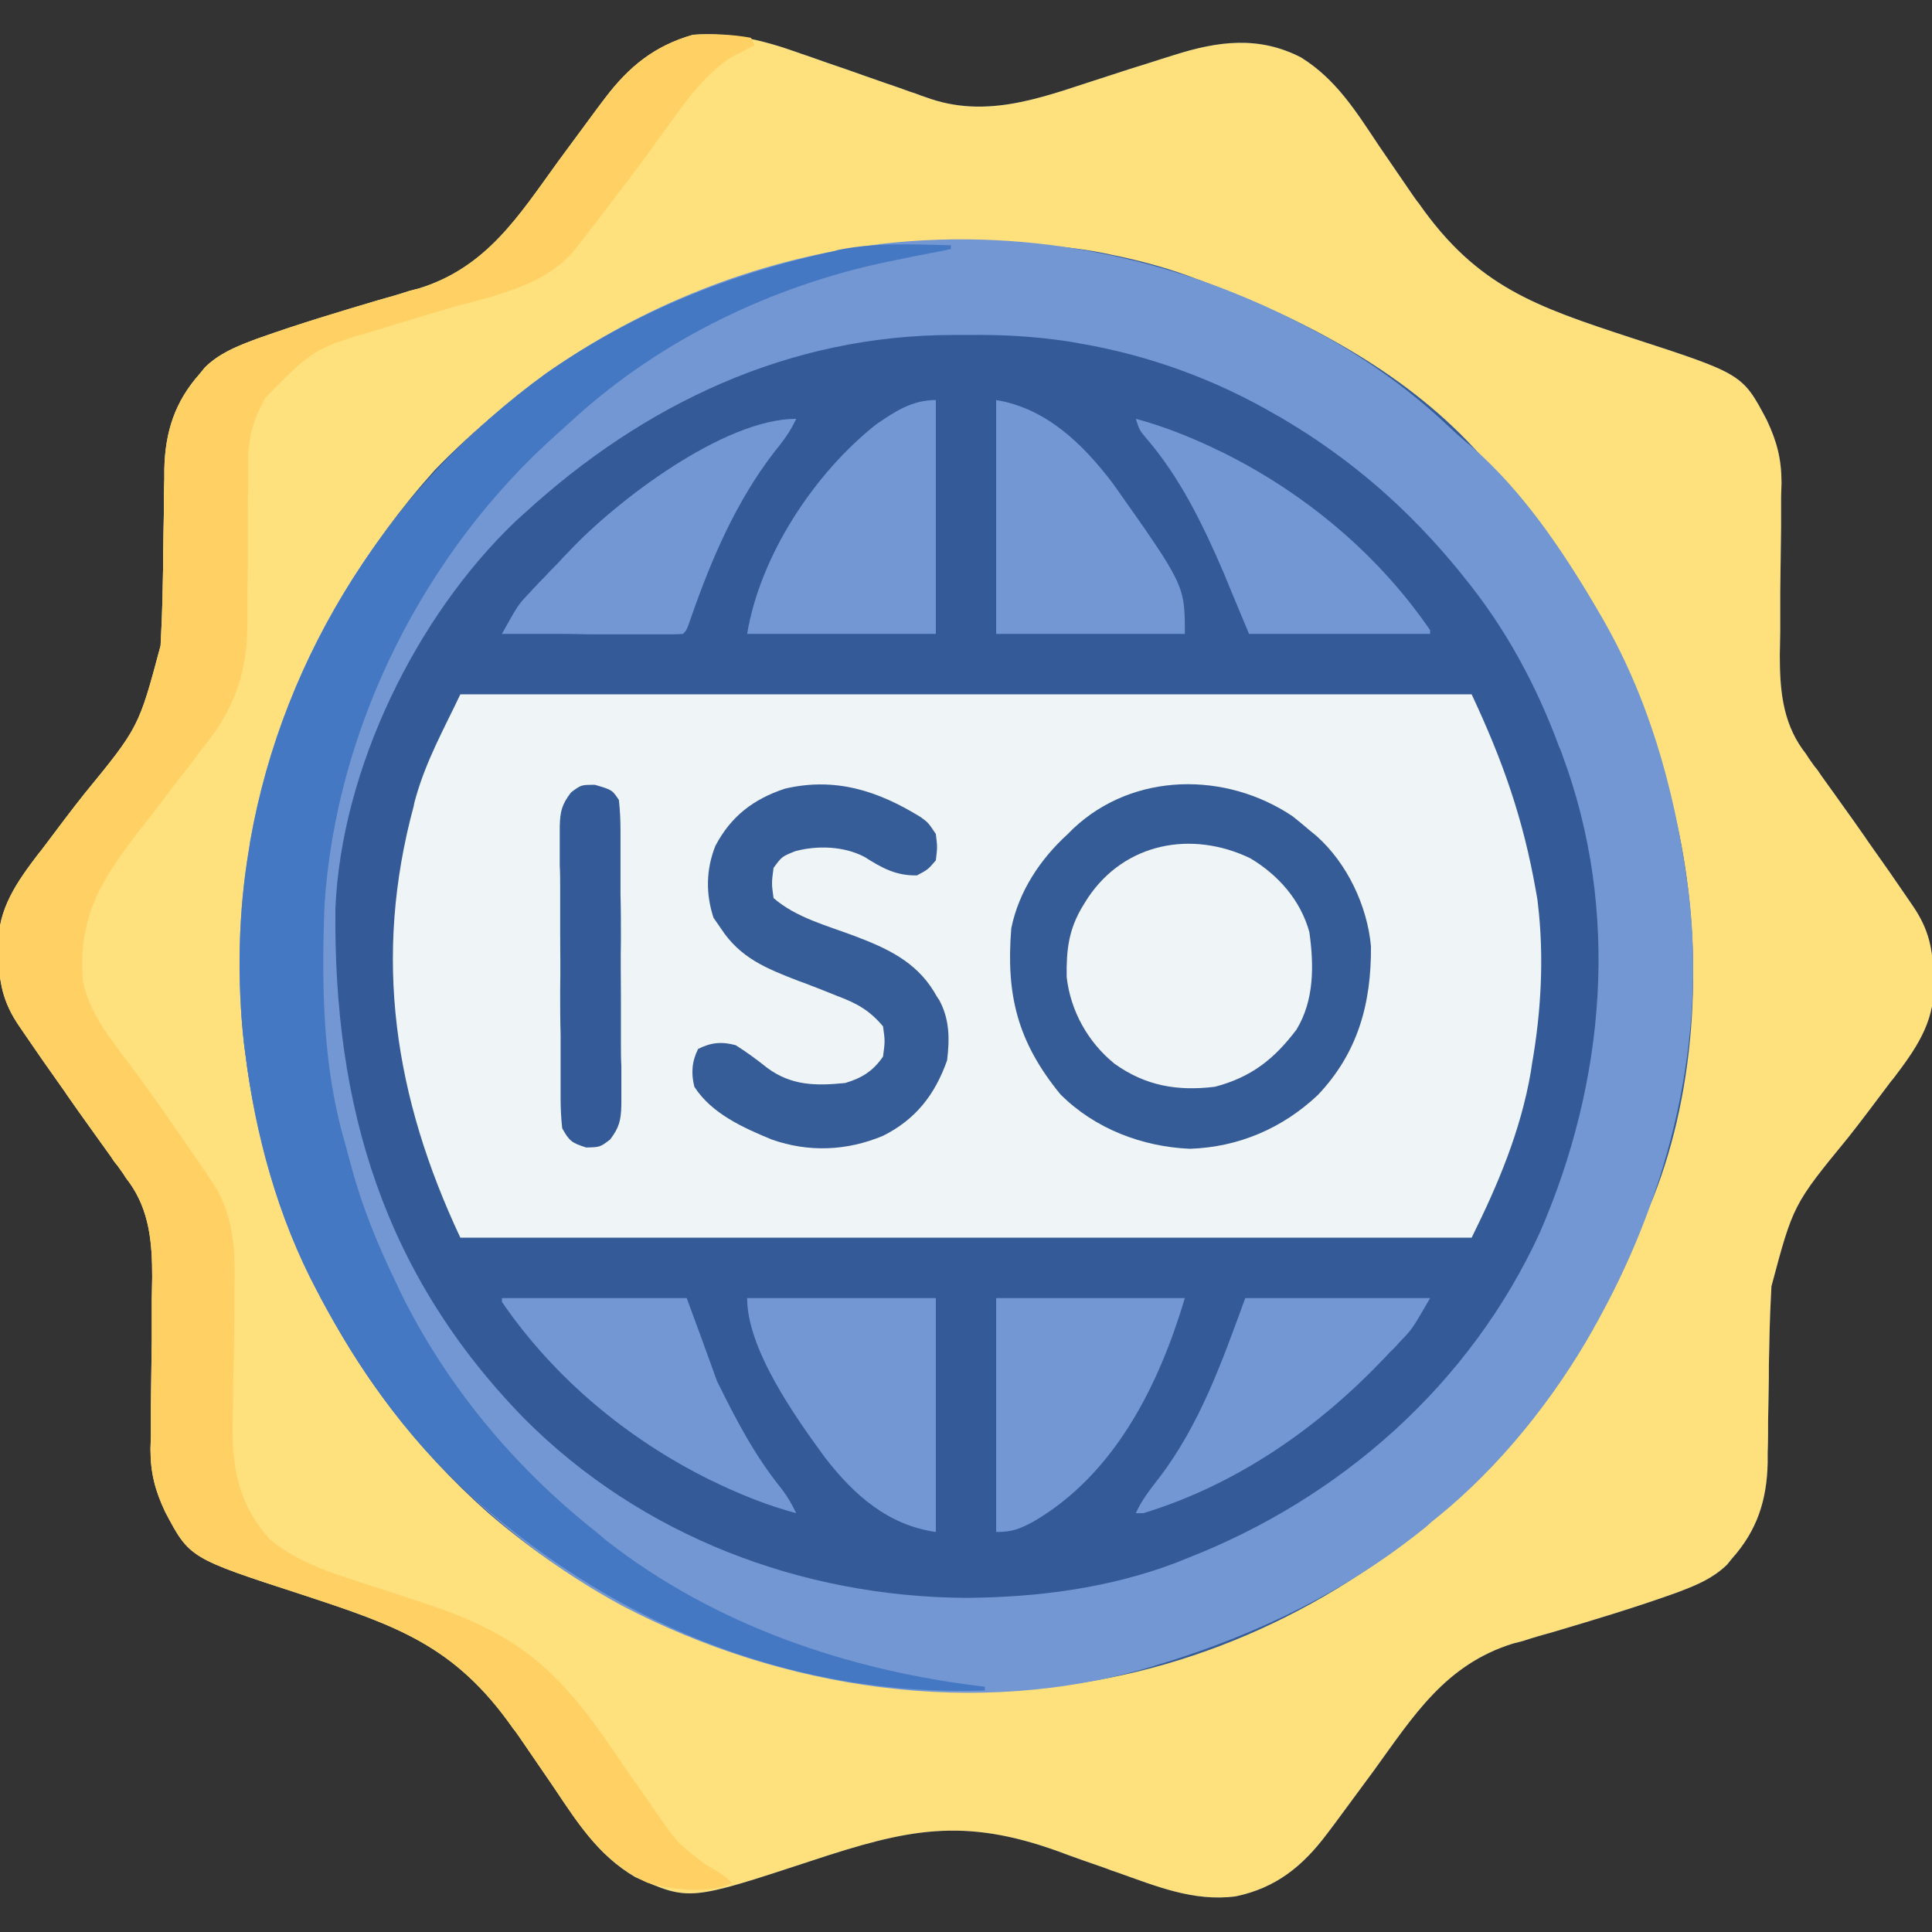 <?xml version="1.0" encoding="UTF-8"?> <svg xmlns="http://www.w3.org/2000/svg" xmlns:xlink="http://www.w3.org/1999/xlink" width="18px" height="18px" viewBox="0 0 18 18" version="1.1"><rect x="0" y="0" width="18" height="18" fill="#333333" stroke="none"/><g id="surface1"><path style=" stroke:none;fill-rule:nonzero;fill:rgb(20.392%,35.686%,59.608%);fill-opacity:1;" d="M 7.418 0.484 C 7.473 0.504 7.473 0.504 7.531 0.523 C 7.652 0.566 7.773 0.609 7.891 0.648 C 8.012 0.691 8.133 0.734 8.258 0.777 C 8.332 0.801 8.406 0.828 8.48 0.855 C 8.531 0.871 8.531 0.871 8.582 0.891 C 8.613 0.902 8.641 0.91 8.672 0.922 C 9.246 1.113 9.781 0.879 10.328 0.707 C 10.457 0.664 10.582 0.625 10.707 0.586 C 10.785 0.562 10.863 0.535 10.941 0.512 C 11.348 0.383 11.727 0.332 12.121 0.535 C 12.449 0.738 12.637 1.043 12.848 1.359 C 12.949 1.508 13.055 1.66 13.156 1.809 C 13.176 1.836 13.195 1.867 13.219 1.895 C 13.762 2.672 14.309 2.855 15.191 3.145 C 16.234 3.484 16.234 3.484 16.461 3.914 C 16.555 4.113 16.598 4.277 16.598 4.5 C 16.598 4.543 16.594 4.586 16.594 4.629 C 16.594 4.676 16.594 4.719 16.594 4.766 C 16.594 4.816 16.594 4.863 16.594 4.91 C 16.59 5.113 16.59 5.316 16.586 5.52 C 16.586 5.645 16.586 5.766 16.586 5.891 C 16.586 5.961 16.582 6.031 16.582 6.102 C 16.582 6.414 16.605 6.715 16.793 6.98 C 16.812 7.004 16.832 7.031 16.848 7.059 C 16.867 7.086 16.887 7.113 16.906 7.141 C 16.93 7.168 16.949 7.195 16.969 7.227 C 17.031 7.312 17.094 7.402 17.156 7.488 C 17.23 7.59 17.301 7.691 17.375 7.797 C 17.391 7.82 17.406 7.844 17.426 7.871 C 17.543 8.035 17.66 8.203 17.777 8.375 C 17.789 8.395 17.805 8.414 17.82 8.438 C 17.973 8.66 18.012 8.852 18.012 9.117 C 18.016 9.141 18.016 9.168 18.016 9.191 C 18.02 9.535 17.84 9.785 17.641 10.047 C 17.617 10.074 17.598 10.102 17.574 10.133 C 17.457 10.289 17.34 10.445 17.219 10.598 C 16.707 11.223 16.707 11.223 16.504 11.984 C 16.504 12.012 16.5 12.039 16.5 12.066 C 16.488 12.285 16.484 12.508 16.48 12.727 C 16.48 12.777 16.48 12.777 16.48 12.828 C 16.477 12.965 16.477 13.098 16.473 13.234 C 16.473 13.336 16.473 13.434 16.469 13.535 C 16.469 13.566 16.469 13.598 16.469 13.629 C 16.461 13.977 16.371 14.258 16.137 14.52 C 16.121 14.539 16.105 14.559 16.09 14.578 C 15.961 14.703 15.812 14.766 15.648 14.828 C 15.625 14.836 15.598 14.848 15.574 14.855 C 15.211 14.984 14.844 15.094 14.477 15.203 C 14.379 15.23 14.281 15.258 14.188 15.289 C 14.156 15.297 14.129 15.305 14.098 15.312 C 13.465 15.508 13.168 15.988 12.797 16.5 C 12.676 16.664 12.555 16.828 12.434 16.992 C 12.41 17.023 12.387 17.055 12.363 17.086 C 12.137 17.387 11.887 17.59 11.512 17.668 C 11.121 17.719 10.773 17.574 10.41 17.445 C 10.375 17.434 10.34 17.422 10.301 17.406 C 10.156 17.355 10.008 17.305 9.863 17.25 C 8.969 16.926 8.449 17.043 7.562 17.336 C 6.422 17.711 6.422 17.711 5.918 17.488 C 5.566 17.281 5.379 16.977 5.152 16.641 C 5.051 16.492 4.945 16.34 4.844 16.191 C 4.824 16.164 4.805 16.133 4.781 16.105 C 4.238 15.328 3.691 15.145 2.809 14.855 C 1.766 14.516 1.766 14.516 1.539 14.086 C 1.445 13.887 1.402 13.723 1.402 13.5 C 1.402 13.457 1.406 13.414 1.406 13.371 C 1.406 13.324 1.406 13.281 1.406 13.234 C 1.406 13.184 1.406 13.137 1.406 13.09 C 1.41 12.887 1.41 12.684 1.414 12.48 C 1.414 12.355 1.414 12.234 1.414 12.109 C 1.414 12.039 1.418 11.969 1.418 11.898 C 1.418 11.586 1.395 11.285 1.207 11.02 C 1.188 10.996 1.168 10.969 1.152 10.941 C 1.133 10.914 1.113 10.887 1.094 10.859 C 1.07 10.832 1.051 10.805 1.031 10.773 C 0.969 10.688 0.906 10.598 0.844 10.512 C 0.77 10.41 0.699 10.309 0.625 10.203 C 0.602 10.168 0.602 10.168 0.574 10.129 C 0.457 9.965 0.34 9.797 0.223 9.625 C 0.211 9.605 0.195 9.586 0.18 9.562 C 0.027 9.34 -0.012 9.148 -0.012 8.883 C -0.016 8.859 -0.016 8.832 -0.016 8.809 C -0.02 8.465 0.16 8.215 0.359 7.953 C 0.383 7.926 0.402 7.898 0.426 7.867 C 0.543 7.711 0.66 7.555 0.781 7.402 C 1.293 6.777 1.293 6.777 1.496 6.016 C 1.496 5.988 1.5 5.961 1.5 5.934 C 1.512 5.715 1.516 5.492 1.52 5.273 C 1.52 5.238 1.52 5.207 1.52 5.172 C 1.523 5.035 1.523 4.902 1.527 4.766 C 1.527 4.664 1.527 4.566 1.531 4.465 C 1.531 4.434 1.531 4.402 1.531 4.371 C 1.539 4.023 1.629 3.742 1.863 3.48 C 1.879 3.461 1.895 3.441 1.91 3.422 C 2.039 3.297 2.188 3.234 2.352 3.172 C 2.375 3.164 2.402 3.152 2.426 3.145 C 2.789 3.016 3.156 2.906 3.523 2.797 C 3.621 2.77 3.719 2.742 3.812 2.711 C 3.844 2.703 3.871 2.695 3.902 2.688 C 4.535 2.492 4.832 2.012 5.203 1.5 C 5.324 1.336 5.445 1.172 5.566 1.008 C 5.59 0.977 5.613 0.945 5.637 0.914 C 5.859 0.621 6.098 0.426 6.457 0.324 C 6.797 0.301 7.098 0.371 7.418 0.484 Z M 7.418 0.484 "></path><path style=" stroke:none;fill-rule:nonzero;fill:rgb(99.608%,87.843%,49.02%);fill-opacity:1;" d="M 7.418 0.484 C 7.473 0.504 7.473 0.504 7.531 0.523 C 7.652 0.566 7.773 0.609 7.891 0.648 C 8.012 0.691 8.133 0.734 8.258 0.777 C 8.332 0.801 8.406 0.828 8.48 0.855 C 8.531 0.871 8.531 0.871 8.582 0.891 C 8.613 0.902 8.641 0.91 8.672 0.922 C 9.246 1.113 9.781 0.879 10.328 0.707 C 10.457 0.664 10.582 0.625 10.707 0.586 C 10.785 0.562 10.863 0.535 10.941 0.512 C 11.348 0.383 11.727 0.332 12.121 0.535 C 12.449 0.738 12.637 1.043 12.848 1.359 C 12.949 1.508 13.055 1.66 13.156 1.809 C 13.176 1.836 13.195 1.867 13.219 1.895 C 13.762 2.672 14.309 2.855 15.191 3.145 C 16.234 3.484 16.234 3.484 16.461 3.914 C 16.555 4.113 16.598 4.277 16.598 4.5 C 16.598 4.543 16.594 4.586 16.594 4.629 C 16.594 4.676 16.594 4.719 16.594 4.766 C 16.594 4.816 16.594 4.863 16.594 4.91 C 16.59 5.113 16.59 5.316 16.586 5.52 C 16.586 5.645 16.586 5.766 16.586 5.891 C 16.586 5.961 16.582 6.031 16.582 6.102 C 16.582 6.414 16.605 6.715 16.793 6.98 C 16.812 7.004 16.832 7.031 16.848 7.059 C 16.867 7.086 16.887 7.113 16.906 7.141 C 16.93 7.168 16.949 7.195 16.969 7.227 C 17.031 7.312 17.094 7.402 17.156 7.488 C 17.23 7.59 17.301 7.691 17.375 7.797 C 17.391 7.82 17.406 7.844 17.426 7.871 C 17.543 8.035 17.66 8.203 17.777 8.375 C 17.789 8.395 17.805 8.414 17.82 8.438 C 17.973 8.66 18.012 8.852 18.012 9.117 C 18.016 9.141 18.016 9.168 18.016 9.191 C 18.02 9.535 17.84 9.785 17.641 10.047 C 17.617 10.074 17.598 10.102 17.574 10.133 C 17.457 10.289 17.34 10.445 17.219 10.598 C 16.707 11.223 16.707 11.223 16.504 11.984 C 16.504 12.012 16.5 12.039 16.5 12.066 C 16.488 12.285 16.484 12.508 16.48 12.727 C 16.48 12.777 16.48 12.777 16.48 12.828 C 16.477 12.965 16.477 13.098 16.473 13.234 C 16.473 13.336 16.473 13.434 16.469 13.535 C 16.469 13.566 16.469 13.598 16.469 13.629 C 16.461 13.977 16.371 14.258 16.137 14.52 C 16.121 14.539 16.105 14.559 16.09 14.578 C 15.961 14.703 15.812 14.766 15.648 14.828 C 15.625 14.836 15.598 14.848 15.574 14.855 C 15.211 14.984 14.844 15.094 14.477 15.203 C 14.379 15.23 14.281 15.258 14.188 15.289 C 14.156 15.297 14.129 15.305 14.098 15.312 C 13.465 15.508 13.168 15.988 12.797 16.5 C 12.676 16.664 12.555 16.828 12.434 16.992 C 12.41 17.023 12.387 17.055 12.363 17.086 C 12.137 17.387 11.887 17.59 11.512 17.668 C 11.121 17.719 10.773 17.574 10.41 17.445 C 10.375 17.434 10.34 17.422 10.301 17.406 C 10.156 17.355 10.008 17.305 9.863 17.25 C 8.969 16.926 8.449 17.043 7.562 17.336 C 6.422 17.711 6.422 17.711 5.918 17.488 C 5.566 17.281 5.379 16.977 5.152 16.641 C 5.051 16.492 4.945 16.34 4.844 16.191 C 4.824 16.164 4.805 16.133 4.781 16.105 C 4.238 15.328 3.691 15.145 2.809 14.855 C 1.766 14.516 1.766 14.516 1.539 14.086 C 1.445 13.887 1.402 13.723 1.402 13.5 C 1.402 13.457 1.406 13.414 1.406 13.371 C 1.406 13.324 1.406 13.281 1.406 13.234 C 1.406 13.184 1.406 13.137 1.406 13.09 C 1.41 12.887 1.41 12.684 1.414 12.48 C 1.414 12.355 1.414 12.234 1.414 12.109 C 1.414 12.039 1.418 11.969 1.418 11.898 C 1.418 11.586 1.395 11.285 1.207 11.02 C 1.188 10.996 1.168 10.969 1.152 10.941 C 1.133 10.914 1.113 10.887 1.094 10.859 C 1.07 10.832 1.051 10.805 1.031 10.773 C 0.969 10.688 0.906 10.598 0.844 10.512 C 0.77 10.41 0.699 10.309 0.625 10.203 C 0.602 10.168 0.602 10.168 0.574 10.129 C 0.457 9.965 0.34 9.797 0.223 9.625 C 0.211 9.605 0.195 9.586 0.18 9.562 C 0.027 9.34 -0.012 9.148 -0.012 8.883 C -0.016 8.859 -0.016 8.832 -0.016 8.809 C -0.02 8.465 0.16 8.215 0.359 7.953 C 0.383 7.926 0.402 7.898 0.426 7.867 C 0.543 7.711 0.66 7.555 0.781 7.402 C 1.293 6.777 1.293 6.777 1.496 6.016 C 1.496 5.988 1.5 5.961 1.5 5.934 C 1.512 5.715 1.516 5.492 1.52 5.273 C 1.52 5.238 1.52 5.207 1.52 5.172 C 1.523 5.035 1.523 4.902 1.527 4.766 C 1.527 4.664 1.527 4.566 1.531 4.465 C 1.531 4.434 1.531 4.402 1.531 4.371 C 1.539 4.023 1.629 3.742 1.863 3.48 C 1.879 3.461 1.895 3.441 1.91 3.422 C 2.039 3.297 2.188 3.234 2.352 3.172 C 2.375 3.164 2.402 3.152 2.426 3.145 C 2.789 3.016 3.156 2.906 3.523 2.797 C 3.621 2.77 3.719 2.742 3.812 2.711 C 3.844 2.703 3.871 2.695 3.902 2.688 C 4.535 2.492 4.832 2.012 5.203 1.5 C 5.324 1.336 5.445 1.172 5.566 1.008 C 5.59 0.977 5.613 0.945 5.637 0.914 C 5.859 0.621 6.098 0.426 6.457 0.324 C 6.797 0.301 7.098 0.371 7.418 0.484 Z M 4.051 4.379 C 2.777 5.801 2.172 7.559 2.25 9.457 C 2.379 11.242 3.207 12.906 4.547 14.094 C 5.984 15.336 7.789 15.863 9.668 15.727 C 11.105 15.602 12.469 14.969 13.527 13.996 C 13.602 13.926 13.676 13.863 13.754 13.797 C 13.895 13.672 14.016 13.539 14.133 13.395 C 14.164 13.359 14.191 13.324 14.223 13.285 C 14.723 12.672 15.082 11.992 15.363 11.25 C 15.383 11.203 15.383 11.203 15.402 11.16 C 15.816 10.117 15.867 8.855 15.645 7.77 C 15.637 7.738 15.633 7.711 15.625 7.68 C 15.375 6.469 14.832 5.383 13.996 4.473 C 13.93 4.402 13.863 4.328 13.801 4.25 C 13.133 3.492 12.184 2.988 11.25 2.637 C 11.199 2.617 11.199 2.617 11.145 2.598 C 10.914 2.508 10.684 2.445 10.441 2.391 C 10.402 2.383 10.402 2.383 10.363 2.375 C 10.141 2.324 9.918 2.301 9.691 2.281 C 9.656 2.277 9.617 2.273 9.582 2.273 C 7.488 2.117 5.52 2.867 4.051 4.379 Z M 4.051 4.379 "></path><path style=" stroke:none;fill-rule:nonzero;fill:rgb(93.725%,96.078%,96.471%);fill-opacity:1;" d="M 4.289 6.469 C 7.398 6.469 10.508 6.469 13.711 6.469 C 14.004 7.094 14.191 7.629 14.309 8.297 C 14.316 8.336 14.324 8.375 14.328 8.418 C 14.387 8.91 14.359 9.426 14.273 9.914 C 14.27 9.938 14.266 9.961 14.262 9.988 C 14.168 10.535 13.957 11.035 13.711 11.531 C 10.602 11.531 7.492 11.531 4.289 11.531 C 3.672 10.219 3.473 8.918 3.855 7.508 C 3.859 7.48 3.867 7.453 3.875 7.426 C 3.973 7.082 4.133 6.797 4.289 6.469 Z M 4.289 6.469 "></path><path style=" stroke:none;fill-rule:nonzero;fill:rgb(44.706%,59.216%,82.745%);fill-opacity:1;" d="M 12.27 3.094 C 12.305 3.113 12.344 3.133 12.379 3.152 C 12.781 3.379 13.148 3.645 13.484 3.961 C 13.559 4.031 13.637 4.102 13.715 4.164 C 14.191 4.582 14.551 5.117 14.871 5.66 C 14.883 5.68 14.895 5.703 14.91 5.727 C 15.352 6.48 15.594 7.328 15.715 8.191 C 15.723 8.234 15.727 8.277 15.734 8.324 C 15.898 9.684 15.559 11.078 14.906 12.27 C 14.887 12.309 14.863 12.344 14.844 12.383 C 14.48 13.031 13.973 13.664 13.395 14.133 C 13.34 14.176 13.34 14.176 13.289 14.223 C 12.559 14.816 11.734 15.219 10.836 15.496 C 10.801 15.504 10.77 15.516 10.734 15.527 C 9.098 16.016 7.293 15.742 5.797 14.961 C 4.59 14.305 3.633 13.301 2.988 12.094 C 2.977 12.07 2.965 12.051 2.953 12.027 C 2.59 11.344 2.379 10.574 2.285 9.809 C 2.281 9.781 2.277 9.754 2.273 9.723 C 2.207 9.129 2.219 8.5 2.32 7.91 C 2.324 7.883 2.328 7.859 2.332 7.832 C 2.641 6.082 3.652 4.52 5.086 3.48 C 5.98 2.852 7.035 2.426 8.121 2.285 C 8.148 2.281 8.176 2.277 8.207 2.273 C 9.617 2.109 11.031 2.418 12.27 3.094 Z M 4.887 4.781 C 4.859 4.805 4.832 4.832 4.805 4.855 C 3.871 5.746 3.18 7.172 3.125 8.461 C 3.105 10.309 3.574 11.875 4.887 13.219 C 5.977 14.312 7.465 14.875 8.992 14.887 C 9.664 14.883 10.336 14.797 10.969 14.555 C 10.996 14.543 11.02 14.535 11.047 14.523 C 12.488 13.965 13.699 12.898 14.348 11.48 C 14.957 10.078 15.098 8.488 14.555 7.031 C 14.547 7.008 14.539 6.984 14.527 6.961 C 14.316 6.387 14.027 5.852 13.641 5.379 C 13.625 5.359 13.609 5.34 13.594 5.32 C 13.125 4.746 12.594 4.281 11.953 3.902 C 11.922 3.883 11.922 3.883 11.891 3.867 C 11.324 3.535 10.703 3.309 10.055 3.199 C 10.02 3.191 9.984 3.188 9.945 3.18 C 9.637 3.133 9.332 3.117 9.02 3.121 C 8.953 3.121 8.953 3.121 8.883 3.121 C 7.352 3.121 6 3.762 4.887 4.781 Z M 4.887 4.781 "></path><path style=" stroke:none;fill-rule:nonzero;fill:rgb(100%,81.961%,39.216%);fill-opacity:1;" d="M 6.996 0.352 C 7.008 0.375 7.02 0.398 7.031 0.422 C 7.012 0.434 6.992 0.441 6.969 0.453 C 6.945 0.465 6.918 0.48 6.887 0.496 C 6.863 0.508 6.836 0.52 6.809 0.535 C 6.57 0.695 6.406 0.918 6.242 1.148 C 6.199 1.207 6.156 1.266 6.113 1.324 C 6.094 1.355 6.07 1.383 6.047 1.418 C 5.926 1.582 5.801 1.746 5.676 1.91 C 5.652 1.941 5.629 1.973 5.605 2.004 C 5.543 2.086 5.477 2.168 5.414 2.25 C 5.398 2.27 5.383 2.293 5.367 2.312 C 5.105 2.648 4.633 2.75 4.242 2.855 C 4.055 2.91 3.867 2.965 3.68 3.023 C 3.645 3.035 3.605 3.047 3.566 3.059 C 2.922 3.246 2.922 3.246 2.469 3.711 C 2.367 3.898 2.312 4.074 2.312 4.289 C 2.312 4.328 2.312 4.371 2.312 4.414 C 2.312 4.477 2.312 4.477 2.312 4.547 C 2.309 4.613 2.309 4.684 2.309 4.754 C 2.309 4.926 2.309 5.094 2.309 5.266 C 2.309 5.363 2.305 5.457 2.305 5.555 C 2.305 5.645 2.305 5.734 2.305 5.824 C 2.301 6.254 2.191 6.586 1.926 6.922 C 1.902 6.953 1.883 6.98 1.859 7.008 C 1.793 7.098 1.723 7.188 1.652 7.277 C 1.578 7.375 1.504 7.473 1.43 7.57 C 1.383 7.629 1.336 7.691 1.285 7.754 C 0.938 8.207 0.723 8.555 0.773 9.141 C 0.836 9.469 1.082 9.742 1.273 10.004 C 1.465 10.266 1.645 10.527 1.828 10.793 C 1.844 10.812 1.855 10.836 1.871 10.855 C 1.906 10.906 1.941 10.957 1.977 11.012 C 1.992 11.035 2.008 11.062 2.027 11.09 C 2.18 11.387 2.191 11.656 2.184 11.988 C 2.184 12.035 2.184 12.082 2.184 12.133 C 2.184 12.332 2.18 12.531 2.176 12.73 C 2.172 12.852 2.172 12.977 2.172 13.098 C 2.168 13.168 2.168 13.234 2.168 13.305 C 2.164 13.711 2.238 14.035 2.516 14.344 C 2.789 14.566 3.113 14.664 3.445 14.77 C 3.59 14.816 3.73 14.863 3.871 14.91 C 3.898 14.918 3.926 14.926 3.957 14.938 C 4.824 15.223 5.203 15.555 5.715 16.312 C 5.832 16.484 5.949 16.652 6.066 16.816 C 6.082 16.844 6.102 16.867 6.117 16.891 C 6.312 17.172 6.312 17.172 6.578 17.375 C 6.672 17.426 6.746 17.469 6.82 17.543 C 6.609 17.648 6.25 17.609 6.027 17.539 C 5.609 17.34 5.402 17.016 5.152 16.641 C 5.051 16.492 4.945 16.34 4.844 16.191 C 4.824 16.164 4.805 16.133 4.781 16.105 C 4.238 15.328 3.691 15.145 2.809 14.855 C 1.766 14.516 1.766 14.516 1.539 14.086 C 1.445 13.887 1.402 13.723 1.402 13.5 C 1.402 13.457 1.406 13.414 1.406 13.371 C 1.406 13.324 1.406 13.281 1.406 13.234 C 1.406 13.184 1.406 13.137 1.406 13.09 C 1.41 12.887 1.41 12.684 1.414 12.48 C 1.414 12.355 1.414 12.234 1.414 12.109 C 1.414 12.039 1.418 11.969 1.418 11.898 C 1.418 11.586 1.395 11.285 1.207 11.02 C 1.188 10.996 1.168 10.969 1.152 10.941 C 1.133 10.914 1.113 10.887 1.094 10.859 C 1.07 10.832 1.051 10.805 1.031 10.773 C 0.969 10.688 0.906 10.598 0.844 10.512 C 0.77 10.41 0.699 10.309 0.625 10.203 C 0.602 10.168 0.602 10.168 0.574 10.129 C 0.457 9.965 0.34 9.797 0.223 9.625 C 0.211 9.605 0.195 9.586 0.18 9.562 C 0.027 9.34 -0.012 9.148 -0.012 8.883 C -0.016 8.859 -0.016 8.832 -0.016 8.809 C -0.02 8.465 0.16 8.215 0.359 7.953 C 0.383 7.926 0.402 7.898 0.426 7.867 C 0.543 7.711 0.66 7.555 0.781 7.402 C 1.293 6.777 1.293 6.777 1.496 6.016 C 1.496 5.988 1.5 5.961 1.5 5.934 C 1.512 5.715 1.516 5.492 1.52 5.273 C 1.52 5.238 1.52 5.207 1.52 5.172 C 1.523 5.035 1.523 4.902 1.527 4.766 C 1.527 4.664 1.527 4.566 1.531 4.465 C 1.531 4.434 1.531 4.402 1.531 4.371 C 1.539 4.023 1.629 3.742 1.863 3.48 C 1.879 3.461 1.895 3.441 1.91 3.422 C 2.039 3.297 2.188 3.234 2.352 3.172 C 2.375 3.164 2.402 3.152 2.426 3.145 C 2.789 3.016 3.156 2.906 3.523 2.797 C 3.621 2.77 3.719 2.742 3.812 2.711 C 3.844 2.703 3.871 2.695 3.902 2.688 C 4.535 2.492 4.832 2.012 5.203 1.5 C 5.324 1.336 5.445 1.172 5.566 1.008 C 5.59 0.977 5.613 0.945 5.637 0.914 C 5.859 0.621 6.098 0.426 6.457 0.324 C 6.637 0.312 6.82 0.32 6.996 0.352 Z M 6.996 0.352 "></path><path style=" stroke:none;fill-rule:nonzero;fill:rgb(27.059%,47.059%,76.471%);fill-opacity:1;" d="M 8.859 2.285 C 8.859 2.297 8.859 2.309 8.859 2.32 C 8.828 2.328 8.797 2.332 8.766 2.34 C 8.621 2.367 8.477 2.395 8.332 2.426 C 8.309 2.43 8.281 2.438 8.258 2.441 C 7.199 2.664 6.164 3.16 5.359 3.891 C 5.309 3.938 5.254 3.984 5.199 4.035 C 3.957 5.137 3.129 6.773 3.023 8.438 C 2.996 9.184 3.004 9.934 3.215 10.652 C 3.234 10.727 3.254 10.797 3.273 10.867 C 3.375 11.246 3.52 11.602 3.691 11.953 C 3.703 11.977 3.715 12.004 3.727 12.031 C 4.156 12.906 4.789 13.668 5.555 14.273 C 5.602 14.312 5.602 14.312 5.648 14.352 C 6.664 15.145 7.906 15.566 9.176 15.715 C 9.176 15.727 9.176 15.738 9.176 15.75 C 7.332 15.809 5.652 15.102 4.305 13.859 C 3.758 13.348 3.34 12.75 2.988 12.094 C 2.977 12.07 2.965 12.051 2.953 12.027 C 2.59 11.344 2.379 10.574 2.285 9.809 C 2.281 9.781 2.277 9.754 2.273 9.723 C 2.207 9.129 2.219 8.5 2.32 7.91 C 2.324 7.883 2.328 7.859 2.332 7.832 C 2.641 6.082 3.652 4.52 5.086 3.48 C 5.879 2.926 6.758 2.566 7.699 2.355 C 7.738 2.348 7.773 2.34 7.812 2.328 C 8.156 2.258 8.512 2.277 8.859 2.285 Z M 8.859 2.285 "></path><path style=" stroke:none;fill-rule:nonzero;fill:rgb(21.176%,36.078%,59.608%);fill-opacity:1;" d="M 12.043 7.605 C 12.098 7.648 12.148 7.691 12.199 7.734 C 12.223 7.754 12.242 7.77 12.266 7.789 C 12.551 8.043 12.738 8.438 12.773 8.816 C 12.777 9.348 12.652 9.809 12.277 10.203 C 11.949 10.512 11.539 10.688 11.086 10.703 C 10.641 10.684 10.199 10.516 9.879 10.195 C 9.48 9.707 9.371 9.27 9.422 8.648 C 9.492 8.305 9.691 8.004 9.949 7.77 C 9.965 7.754 9.984 7.734 10 7.719 C 10.562 7.191 11.422 7.188 12.043 7.605 Z M 12.043 7.605 "></path><path style=" stroke:none;fill-rule:nonzero;fill:rgb(93.725%,95.686%,96.471%);fill-opacity:1;" d="M 11.648 7.996 C 11.91 8.152 12.117 8.387 12.199 8.684 C 12.242 8.992 12.246 9.32 12.078 9.594 C 11.871 9.867 11.66 10.035 11.32 10.125 C 10.969 10.168 10.672 10.117 10.383 9.91 C 10.137 9.711 9.973 9.418 9.938 9.102 C 9.934 8.848 9.957 8.656 10.09 8.438 C 10.105 8.414 10.121 8.387 10.137 8.363 C 10.48 7.852 11.102 7.734 11.648 7.996 Z M 11.648 7.996 "></path><path style=" stroke:none;fill-rule:nonzero;fill:rgb(21.569%,36.471%,60%);fill-opacity:1;" d="M 8.578 7.613 C 8.648 7.664 8.648 7.664 8.719 7.77 C 8.734 7.891 8.734 7.891 8.719 8.016 C 8.645 8.102 8.645 8.102 8.543 8.156 C 8.348 8.16 8.215 8.086 8.055 7.984 C 7.863 7.883 7.617 7.875 7.41 7.93 C 7.285 7.98 7.285 7.98 7.207 8.086 C 7.188 8.23 7.188 8.23 7.207 8.367 C 7.418 8.551 7.711 8.625 7.969 8.723 C 8.266 8.836 8.527 8.957 8.699 9.234 C 8.715 9.262 8.73 9.289 8.75 9.316 C 8.848 9.496 8.848 9.68 8.824 9.879 C 8.711 10.199 8.531 10.43 8.227 10.582 C 7.891 10.723 7.535 10.738 7.191 10.617 C 6.926 10.508 6.629 10.375 6.469 10.125 C 6.438 10 6.445 9.891 6.504 9.773 C 6.625 9.711 6.727 9.703 6.855 9.738 C 6.961 9.805 7.055 9.875 7.148 9.949 C 7.375 10.117 7.605 10.117 7.875 10.09 C 8.031 10.043 8.133 9.98 8.227 9.844 C 8.246 9.699 8.246 9.699 8.227 9.562 C 8.102 9.414 7.984 9.348 7.805 9.281 C 7.758 9.262 7.707 9.242 7.66 9.223 C 7.586 9.195 7.512 9.164 7.434 9.137 C 7.141 9.023 6.895 8.926 6.715 8.648 C 6.68 8.598 6.68 8.598 6.648 8.551 C 6.574 8.328 6.578 8.102 6.664 7.883 C 6.809 7.605 7.02 7.445 7.312 7.348 C 7.781 7.238 8.18 7.367 8.578 7.613 Z M 8.578 7.613 "></path><path style=" stroke:none;fill-rule:nonzero;fill:rgb(44.706%,59.216%,82.745%);fill-opacity:1;" d="M 8.719 3.727 C 8.719 4.445 8.719 5.164 8.719 5.906 C 8.141 5.906 7.559 5.906 6.961 5.906 C 7.082 5.176 7.586 4.41 8.164 3.953 C 8.34 3.832 8.5 3.727 8.719 3.727 Z M 8.719 3.727 "></path><path style=" stroke:none;fill-rule:nonzero;fill:rgb(44.706%,59.216%,82.745%);fill-opacity:1;" d="M 9.281 3.727 C 9.75 3.805 10.09 4.137 10.371 4.508 C 11.039 5.453 11.039 5.453 11.039 5.906 C 10.461 5.906 9.879 5.906 9.281 5.906 C 9.281 5.188 9.281 4.469 9.281 3.727 Z M 9.281 3.727 "></path><path style=" stroke:none;fill-rule:nonzero;fill:rgb(44.706%,59.216%,82.745%);fill-opacity:1;" d="M 6.961 12.094 C 7.539 12.094 8.121 12.094 8.719 12.094 C 8.719 12.812 8.719 13.531 8.719 14.273 C 8.277 14.211 7.957 13.93 7.688 13.582 C 7.414 13.207 6.961 12.574 6.961 12.094 Z M 6.961 12.094 "></path><path style=" stroke:none;fill-rule:nonzero;fill:rgb(44.706%,59.216%,82.745%);fill-opacity:1;" d="M 9.281 12.094 C 9.859 12.094 10.441 12.094 11.039 12.094 C 10.797 12.906 10.387 13.734 9.629 14.176 C 9.496 14.246 9.434 14.273 9.281 14.273 C 9.281 13.555 9.281 12.836 9.281 12.094 Z M 9.281 12.094 "></path><path style=" stroke:none;fill-rule:nonzero;fill:rgb(44.706%,59.216%,82.745%);fill-opacity:1;" d="M 4.676 12.094 C 5.246 12.094 5.812 12.094 6.398 12.094 C 6.492 12.348 6.586 12.605 6.68 12.867 C 6.859 13.23 7.031 13.562 7.285 13.875 C 7.34 13.949 7.379 14.016 7.418 14.098 C 7.168 14.031 6.941 13.941 6.707 13.832 C 6.676 13.816 6.645 13.801 6.609 13.785 C 5.844 13.406 5.16 12.836 4.676 12.129 C 4.676 12.117 4.676 12.105 4.676 12.094 Z M 4.676 12.094 "></path><path style=" stroke:none;fill-rule:nonzero;fill:rgb(44.706%,59.216%,82.745%);fill-opacity:1;" d="M 11.602 12.094 C 12.172 12.094 12.738 12.094 13.324 12.094 C 13.164 12.371 13.164 12.371 13.074 12.469 C 13.043 12.5 13.043 12.5 13.016 12.531 C 12.984 12.566 12.984 12.566 12.949 12.598 C 12.93 12.621 12.906 12.645 12.883 12.668 C 12.27 13.312 11.512 13.836 10.652 14.098 C 10.629 14.098 10.605 14.098 10.582 14.098 C 10.637 13.977 10.711 13.883 10.793 13.777 C 11.18 13.273 11.383 12.691 11.602 12.094 Z M 11.602 12.094 "></path><path style=" stroke:none;fill-rule:nonzero;fill:rgb(44.706%,59.216%,82.745%);fill-opacity:1;" d="M 7.418 3.902 C 7.363 4.023 7.293 4.113 7.211 4.215 C 6.859 4.672 6.629 5.207 6.441 5.746 C 6.398 5.871 6.398 5.871 6.363 5.906 C 6.309 5.91 6.258 5.91 6.203 5.91 C 6.152 5.91 6.152 5.91 6.102 5.91 C 6.066 5.91 6.027 5.91 5.992 5.91 C 5.953 5.91 5.914 5.91 5.879 5.91 C 5.758 5.91 5.637 5.91 5.516 5.91 C 5.438 5.91 5.355 5.906 5.273 5.906 C 5.074 5.906 4.875 5.906 4.676 5.906 C 4.824 5.641 4.824 5.641 4.914 5.543 C 4.941 5.516 4.941 5.516 4.965 5.488 C 4.984 5.469 5.004 5.449 5.02 5.43 C 5.039 5.41 5.059 5.391 5.078 5.371 C 5.113 5.332 5.152 5.293 5.191 5.254 C 5.227 5.215 5.266 5.172 5.305 5.133 C 5.746 4.664 6.746 3.902 7.418 3.902 Z M 7.418 3.902 "></path><path style=" stroke:none;fill-rule:nonzero;fill:rgb(44.706%,59.216%,82.745%);fill-opacity:1;" d="M 10.582 3.902 C 10.832 3.969 11.059 4.059 11.293 4.168 C 11.324 4.184 11.355 4.199 11.391 4.215 C 12.156 4.594 12.84 5.164 13.324 5.871 C 13.324 5.883 13.324 5.895 13.324 5.906 C 12.766 5.906 12.211 5.906 11.637 5.906 C 11.461 5.484 11.461 5.484 11.402 5.34 C 11.207 4.887 10.996 4.449 10.672 4.074 C 10.617 4.008 10.617 4.008 10.582 3.902 Z M 10.582 3.902 "></path><path style=" stroke:none;fill-rule:nonzero;fill:rgb(20.392%,35.686%,59.216%);fill-opacity:1;" d="M 5.543 7.312 C 5.703 7.359 5.703 7.359 5.766 7.453 C 5.777 7.551 5.781 7.645 5.781 7.742 C 5.781 7.773 5.781 7.801 5.781 7.832 C 5.781 7.93 5.781 8.027 5.781 8.125 C 5.781 8.195 5.781 8.262 5.781 8.332 C 5.785 8.473 5.785 8.617 5.785 8.758 C 5.781 8.941 5.785 9.125 5.785 9.305 C 5.785 9.445 5.785 9.586 5.785 9.727 C 5.785 9.797 5.785 9.863 5.789 9.93 C 5.789 10.023 5.789 10.117 5.789 10.211 C 5.789 10.254 5.789 10.254 5.789 10.297 C 5.785 10.438 5.77 10.504 5.684 10.617 C 5.59 10.688 5.59 10.688 5.461 10.691 C 5.328 10.648 5.305 10.633 5.238 10.512 C 5.227 10.414 5.223 10.32 5.223 10.223 C 5.223 10.191 5.223 10.164 5.223 10.133 C 5.223 10.035 5.223 9.938 5.223 9.844 C 5.223 9.777 5.223 9.707 5.223 9.641 C 5.219 9.5 5.219 9.359 5.219 9.219 C 5.223 9.039 5.219 8.859 5.219 8.68 C 5.219 8.539 5.219 8.402 5.219 8.262 C 5.219 8.195 5.219 8.129 5.215 8.062 C 5.215 7.969 5.215 7.875 5.215 7.785 C 5.215 7.758 5.215 7.73 5.215 7.699 C 5.219 7.559 5.234 7.496 5.32 7.383 C 5.414 7.312 5.414 7.312 5.543 7.312 Z M 5.543 7.312 "></path></g></svg> 